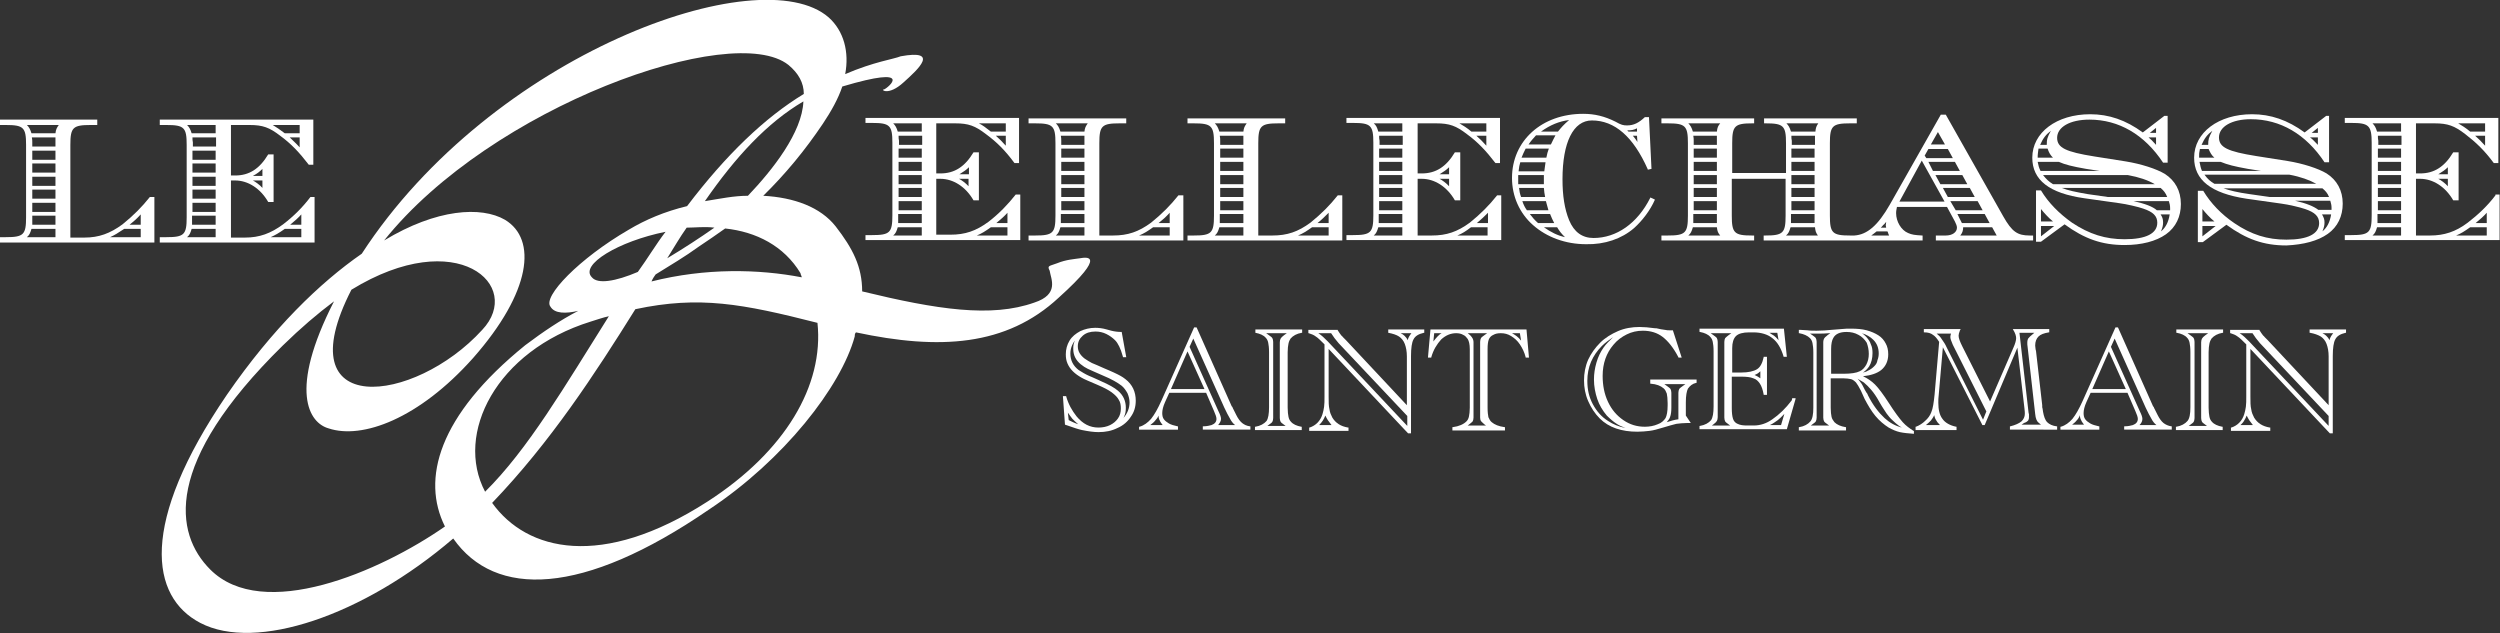 <?xml version="1.0" encoding="utf-8"?>
<!-- Generator: Adobe Illustrator 19.2.1, SVG Export Plug-In . SVG Version: 6.00 Build 0)  -->
<svg version="1.1" id="Layer_1" xmlns="http://www.w3.org/2000/svg" xmlns:xlink="http://www.w3.org/1999/xlink" x="0px" y="0px"
	 viewBox="0 0 604 153" style="enable-background:new 0 0 604 153;" xml:space="preserve">
<rect x="0" y="0" width="604" height="153" fill="#333333" stroke="none"/>
<style type="text/css">
	.st0{fill:#FFFFFF;}
</style>
<g>
	<path class="st0" d="M271.9,91.6c-0.4-0.3-0.8-0.6-1.2-0.8c-0.4-0.2-0.9-0.5-1.6-0.8c-0.6-0.3-1.4-0.6-2.3-1c-1.3-0.6-2.3-1-3-1.3
		c-0.6-0.3-1.2-0.7-1.8-1.1c-1-0.8-1.6-1.7-1.6-2.9c0-1.1,0.4-1.9,1.2-2.6c0.8-0.7,1.8-1,3.1-1c0.9,0,1.8,0.2,2.6,0.6
		c0.8,0.4,1.5,0.9,2.1,1.5c0.4,0.4,0.7,0.9,1,1.5c0.3,0.6,0.6,1.4,0.9,2.5l0,0.1h0.8l-1.1-6.1H271c-0.9,0-1.7-0.1-2.5-0.3l-1.1-0.3
		c-1-0.3-2-0.4-2.8-0.4c-1.3,0-2.5,0.3-3.6,0.8c-1.1,0.6-2,1.3-2.6,2.3c-0.6,1-0.9,2.1-0.9,3.3c0,0.8,0.1,1.5,0.4,2.2
		c0.3,0.7,0.7,1.3,1.3,1.9c0.6,0.6,1.3,1.1,2.2,1.6c0.5,0.3,1.7,0.8,3.8,1.7c1.4,0.6,2.6,1.2,3.4,1.8c0.8,0.6,1.4,1.2,1.7,1.8
		c0.4,0.6,0.5,1.3,0.5,2.1c0,0.9-0.2,1.7-0.7,2.4c-0.5,0.7-1.1,1.2-1.9,1.6s-1.8,0.6-2.8,0.6c-2.1,0-3.8-0.9-5.3-2.7
		c-1.1-1.4-2-3-2.5-4.8l0-0.1h-0.8l0.5,6.9l0.6,0.2c1.4,0.5,2.6,0.9,3.5,1.1c1.5,0.3,2.8,0.5,4,0.5c1.7,0,3.2-0.3,4.6-1
		c1.4-0.6,2.5-1.6,3.2-2.7c0.8-1.1,1.2-2.4,1.2-3.9C274.4,94.7,273.6,92.9,271.9,91.6z M259.8,82.1c-0.2,0.3-0.3,0.7-0.4,1
		c-0.1,0.4-0.1,0.8-0.1,1.2c0,1.5,0.6,2.7,1.8,3.7c0.6,0.5,1.1,0.8,1.7,1.1c0.6,0.3,1.8,0.8,3.6,1.6c2.2,0.9,3.7,1.8,4.6,2.5
		c0.6,0.5,1,1.1,1.4,1.8c0.3,0.7,0.5,1.5,0.5,2.2c0,1.4-0.5,2.7-1.5,3.8c0.1-0.1,0.1-0.2,0.2-0.4c0.3-0.6,0.4-1.3,0.4-2.1
		c0-1.6-0.6-3-1.9-4.1c-0.8-0.7-2.2-1.5-4.3-2.4l-0.2-0.1c-1.6-0.7-2.4-1.1-2.5-1.1c-0.9-0.4-1.7-0.9-2.5-1.4c-1.3-1-2-2.3-2-4
		c0-1.4,0.6-2.7,1.6-3.7C259.9,81.8,259.8,82,259.8,82.1z M260.5,102.5c-0.9-0.3-1.7-0.7-2.3-1l-0.2-1.8c0.4,0.6,0.8,1.1,1.1,1.5
		C259.5,101.6,259.9,102,260.5,102.5z"/>
	<path class="st0" d="M300.1,102.2c-0.5-0.4-1-1.1-1.4-1.9l-0.8-1.6l-0.1-0.2c0-0.1,0-0.1-0.1-0.2c0-0.1,0-0.1-0.1-0.1l-8.5-19.1
		h-0.6l-7.9,17.7c-0.9,2-1.7,3.4-2.5,4.4c-0.8,0.9-1.7,1.6-2.8,1.9l-0.1,0v0.7h9.4v-0.8l-0.1,0c-0.9-0.2-1.6-0.4-2.1-0.7
		c-0.5-0.3-0.9-0.6-1.2-1c-0.3-0.4-0.4-0.9-0.4-1.5c0-0.7,0.2-1.6,0.7-2.7l1-2.2h8.9l1.9,4.4c0.4,0.9,0.6,1.5,0.6,1.9
		c0,0.7-0.4,1.2-1.2,1.5c-0.4,0.1-1.1,0.3-2,0.3l-0.1,0v0.8h11.5v-0.8l-0.1,0C301.2,102.9,300.6,102.6,300.1,102.2z M291,94h-8.1
		l4-9.1L291,94z M295,101.2c0-0.4-0.2-1-0.6-1.8l-7-15.6l0.9-2l7.5,16.7c0.5,1.1,1,2,1.4,2.7c0.3,0.6,0.7,1.1,1.2,1.5h-4.1
		C294.7,102.2,295,101.7,295,101.2z M277.9,102.7c0.5-0.4,0.9-0.7,1.2-1.1c0.3-0.3,0.6-0.7,0.8-1.2c0,0.4,0.1,0.9,0.3,1.2
		c0.1,0.3,0.4,0.7,0.7,1.1H277.9z"/>
	<path class="st0" d="M303.2,80.4l0.1,0c1.1,0.2,2,0.6,2.5,1.2c0.3,0.3,0.5,0.7,0.6,1.2c0.1,0.5,0.2,1.2,0.2,2.3v13.3
		c0,1.6-0.2,2.7-0.6,3.3c-0.6,0.7-1.5,1.2-2.7,1.4l-0.1,0v0.8h11.3v-0.8l-0.1,0c-1.1-0.2-2-0.6-2.5-1.2c-0.3-0.3-0.5-0.7-0.6-1.2
		c-0.1-0.5-0.2-1.2-0.2-2.2V85.1c0-0.9,0.1-1.6,0.2-2.1c0.1-0.5,0.3-0.9,0.5-1.2c0.6-0.7,1.5-1.2,2.7-1.4l0.1,0v-0.8h-11.3V80.4z
		 M309.4,81.8c-0.1,0.2-0.2,0.5-0.2,0.9c0,0.2,0,0.3,0,0.4c0,0.1,0,0.1,0,0.2v17.1c0,0.1,0,0.1,0,0.2c0,0.1,0,0.2,0,0.4
		c0,0.4,0.1,0.7,0.2,0.9c0.1,0.2,0.4,0.4,0.8,0.7l0.4,0.3h-4.4l0.4-0.3c0.4-0.3,0.7-0.5,0.8-0.7c0.1-0.2,0.2-0.5,0.2-0.9
		c0-0.2,0-0.4,0-0.6V83.2c0-0.2,0-0.4,0-0.6c0-0.4-0.1-0.7-0.2-0.9c-0.1-0.2-0.4-0.4-0.8-0.7l-0.7-0.5h5l-0.7,0.5
		C309.8,81.3,309.5,81.6,309.4,81.8z"/>
	<path class="st0" d="M335.3,80.4l0.1,0c1.1,0.2,2,0.5,2.6,0.9c0.6,0.4,1.1,1,1.4,1.8c0.3,0.8,0.5,1.8,0.5,3v11.8l-14.7-15.7
		l-0.3-0.3c-0.1-0.1-0.2-0.2-0.4-0.4c-0.2-0.2-0.3-0.4-0.4-0.4c-0.3-0.4-0.6-0.8-0.9-1.3l0-0.1h-7.1v0.8l0.1,0
		c0.6,0.2,1.2,0.4,1.7,0.8c0.5,0.3,1.1,0.9,2.1,1.9v12.6c0,1,0,1.8-0.1,2.5c-0.1,0.6-0.2,1.2-0.4,1.8c-0.5,1.6-1.6,2.7-3.1,3.2
		l-0.1,0v0.8h9.5v-0.8l-0.1,0c-1.8-0.3-3-1.1-3.8-2.4c-0.3-0.6-0.6-1.2-0.7-2c-0.2-0.8-0.2-1.8-0.2-3.1l0-11.5l19.2,20.4l0,0h0.7V86
		c0-1.9,0.2-3.3,0.6-4c0.4-0.8,1.2-1.3,2.5-1.6l0.1,0v-0.8h-8.7V80.4z M318.7,102.7c0.4-0.4,0.7-0.8,0.9-1.1
		c0.2-0.3,0.4-0.7,0.6-1.2c0.2,0.4,0.4,0.8,0.6,1.1c0.2,0.3,0.5,0.7,0.9,1.2H318.7z M321.6,80.5c0.5,0.8,1.1,1.6,1.8,2.4l16.6,17.6
		v2.4l-19.2-20.4c-0.8-0.8-1.5-1.5-2.3-2H321.6z M341,80.5c-0.2,0.3-0.4,0.5-0.5,0.7c-0.1,0.2-0.3,0.5-0.4,1
		c-0.2-0.5-0.5-0.8-0.8-1.1c-0.2-0.2-0.5-0.4-0.9-0.6H341z"/>
	<path class="st0" d="M345.6,79.6l-0.6,6.7l0,0.1h0.8l0-0.1c0.5-1.8,1.4-3.2,2.4-4.3c1.1-1,2.3-1.5,3.6-1.5c0.6,0,1.2,0.1,1.7,0.4
		c0.5,0.2,0.8,0.6,1.1,1c0.3,0.5,0.5,1.3,0.5,2.5v14.1c0,0.9-0.1,1.6-0.2,2.1c-0.1,0.5-0.3,0.9-0.6,1.2c-0.7,0.7-1.8,1.2-3.3,1.4
		l-0.1,0v0.8h12.7v-0.8l-0.1,0c-1.4-0.2-2.4-0.6-3.1-1.2c-0.4-0.3-0.6-0.8-0.8-1.2c-0.1-0.5-0.2-1.2-0.2-2.3V84.3
		c0-1,0.1-1.8,0.3-2.3c0.2-0.5,0.6-0.9,1.1-1.1c0.5-0.3,1.1-0.4,1.8-0.4c0.9,0,1.7,0.2,2.5,0.7c0.8,0.5,1.5,1.1,2.1,2
		c0.6,0.9,1.1,1.9,1.4,3.1l0,0.1h0.8l-0.6-6.8H345.6z M367.5,82.3c-0.4-0.5-0.7-0.8-1.1-1.1c-0.3-0.2-0.7-0.5-1.1-0.7h1.9
		L367.5,82.3z M357.8,81.7c-0.1,0.2-0.2,0.5-0.2,0.9v0.6c0,0.1,0,0.1,0,0.2c0,0,0,0.1,0,0.1V100c0,0,0,0.1,0,0.1c0,0,0,0.1,0,0.2
		v0.6c0,0.4,0.1,0.7,0.2,0.8c0.1,0.2,0.4,0.4,0.8,0.8l0.4,0.3h-4.4l0.4-0.3c0.4-0.3,0.7-0.6,0.8-0.7c0.1-0.2,0.2-0.5,0.2-0.9l0-0.6
		c0-0.1,0-0.2,0-0.3V83.5c0-0.1,0-0.2,0-0.3v-0.6c0-0.3-0.1-0.6-0.2-0.8c-0.1-0.2-0.3-0.5-0.6-0.8l-0.6-0.5h4.7l-0.7,0.5
		C358.2,81.3,357.9,81.5,357.8,81.7z M348.3,80.5c-0.4,0.2-0.7,0.5-1,0.8c-0.3,0.3-0.6,0.7-1,1.2l0.2-2H348.3z"/>
	<path class="st0" d="M398.7,92.7l0.1,0c1.4,0.1,2.4,0.5,3.1,1.1c0.4,0.3,0.6,0.8,0.8,1.3c0.1,0.5,0.2,1.3,0.2,2.3V98
		c0,1.4-0.2,2.4-0.5,3c-0.4,0.6-1,1.2-1.9,1.5c-0.9,0.4-2,0.6-3.1,0.6c-1.9,0-3.6-0.5-5.2-1.6c-1.6-1.1-2.8-2.5-3.7-4.4
		c-0.9-1.9-1.3-4-1.3-6.3c0-3,0.9-5.5,2.6-7.5c0.9-1.1,2-1.9,3.2-2.5c1.2-0.6,2.5-0.9,3.9-0.9c1.9,0,3.5,0.5,4.8,1.5
		c1.3,1,2.6,2.6,3.8,4.9l0,0.1h0.8l-2.1-6.5l0-0.1l-0.1,0c0,0-0.1,0-0.2,0c-0.2,0-0.3,0-0.4,0c-0.1,0-0.2,0-0.2,0
		c-0.3,0-0.6,0-1-0.1c-0.8-0.1-1.3-0.2-1.7-0.3c-0.3-0.1-0.5-0.1-0.8-0.1c-1.4-0.2-2.7-0.3-3.7-0.3c-1.8,0-3.6,0.3-5.2,1
		c-1.6,0.7-3.1,1.6-4.3,2.8c-1.2,1.2-2.2,2.6-2.9,4.1c-0.7,1.6-1,3.3-1,5c0,1.7,0.3,3.4,1,5c0.7,1.6,1.6,3,2.8,4.2
		c2.2,2.2,5.3,3.2,9.1,3.2c1,0,2-0.1,2.9-0.2c0.9-0.1,2-0.4,3.3-0.8c1.3-0.4,2.4-0.7,3.2-0.9c0.8-0.1,1.7-0.2,2.6-0.2
		c0.2,0,0.4,0,0.6,0l0.3,0l-1.2-1.8v-3.2c0-1.6,0.2-2.7,0.5-3.3c0.5-0.7,1.1-1.2,2-1.4l0.1,0v-0.8h-11.2V92.7z M403.8,98.5v-3
		c0-0.1,0-0.2,0-0.3c0-0.1,0-0.2,0-0.3c0-0.4-0.1-0.7-0.2-0.9c-0.1-0.2-0.4-0.4-0.8-0.7l-0.7-0.5h5.1l-0.7,0.5
		c-0.4,0.3-0.7,0.5-0.8,0.7c-0.1,0.2-0.2,0.5-0.2,0.9c0,0.2,0,0.4,0,0.6v5.8c-0.9,0.1-1.9,0.4-2.8,0.7c0.4-0.5,0.7-0.9,0.8-1.3
		C403.7,100.2,403.8,99.4,403.8,98.5z M387.4,84c-0.7,1-1.3,2.2-1.7,3.6c-0.4,1.4-0.6,2.7-0.6,4.1c0,1.6,0.3,3.2,0.8,4.7
		c0.5,1.5,1.3,2.8,2.3,4c0.8,0.8,1.6,1.5,2.4,2c0.6,0.4,1.3,0.7,2.1,1c-1.6-0.3-3-0.9-4.2-1.7c-1.6-1-2.8-2.4-3.7-4.1
		c-0.9-1.7-1.3-3.5-1.3-5.6c0-1.6,0.3-3.2,0.9-4.6c0.6-1.4,1.5-2.7,2.6-3.8c0.8-0.8,1.8-1.5,2.8-2.2C388.9,82.3,388,83.1,387.4,84z"
		/>
	<path class="st0" d="M432.9,96.7c-1.5,2-3.1,3.5-4.7,4.6c-1.4,1-2.9,1.5-4.5,1.5h-1.6c-1,0-1.7-0.1-2.3-0.4
		c-0.5-0.2-0.9-0.6-1.1-1.2c-0.2-0.6-0.3-1.5-0.3-2.6V91h2.3c1.2,0,2.2,0.1,2.9,0.4c0.7,0.2,1.2,0.7,1.6,1.3
		c0.4,0.6,0.7,1.5,0.9,2.6l0,0.1h0.8v-9.2h-0.8l0,0.1c-0.3,1.4-0.8,2.4-1.6,2.9c-0.8,0.5-2.1,0.8-3.8,0.8h-2.2v-5.9
		c0-1.3,0.3-2.3,0.9-2.9c0.6-0.6,1.7-0.9,3.2-0.9h1c1.9,0,3.5,0.5,4.6,1.4c1.2,0.9,2.1,2.4,2.7,4.4l0,0.1h0.8l-0.7-6.7l0-0.1h-20.4
		v0.8l0.1,0c1.1,0.2,2,0.6,2.5,1.2c0.3,0.3,0.5,0.7,0.6,1.2c0.1,0.5,0.2,1.2,0.2,2.3v13.3c0,1.6-0.2,2.7-0.6,3.3
		c-0.6,0.7-1.5,1.2-2.7,1.4l-0.1,0v0.8h21.1l2.1-7.3l0-0.2H433L432.9,96.7z M429.7,82.2c-0.4-0.5-0.7-0.8-1.1-1.1
		c-0.3-0.2-0.7-0.4-1.1-0.7h1.9L429.7,82.2z M414.8,101.7c0.1-0.2,0.2-0.5,0.2-0.9c0-0.2,0-0.4,0-0.6V83.2c0-0.2,0-0.4,0-0.6
		c0-0.4-0.1-0.7-0.2-0.9c-0.1-0.2-0.4-0.4-0.8-0.7l-0.7-0.5h5l-0.7,0.5c-0.4,0.3-0.6,0.5-0.8,0.7c-0.1,0.2-0.2,0.5-0.2,0.9
		c0,0.2,0,0.3,0,0.4c0,0.1,0,0.1,0,0.2v17.1c0,0.1,0,0.1,0,0.2c0,0.1,0,0.2,0,0.4c0,0.4,0.1,0.7,0.2,0.9c0.1,0.2,0.4,0.4,0.8,0.7
		l0.4,0.3h-4.4l0.4-0.3C414.4,102.2,414.7,101.9,414.8,101.7z M427.6,102.7c0.4-0.2,0.8-0.4,1.2-0.7c0.5-0.3,1-0.7,1.4-1.1
		c0.3-0.3,0.6-0.6,0.9-0.9l-0.8,2.7H427.6z M423.9,90.6c0.4-0.2,0.7-0.3,0.8-0.4s0.3-0.2,0.6-0.5v1.7
		C424.9,91.1,424.4,90.8,423.9,90.6z"/>
	<path class="st0" d="M459.7,102c-0.8-0.9-2-2.5-3.4-4.7c-1.3-2-2.4-3.5-3.3-4.4c-0.8-0.8-1.8-1.5-2.9-2c1.9-0.2,3.4-0.7,4.4-1.5
		c1.1-0.9,1.7-2.2,1.7-3.8c0-1-0.2-1.9-0.6-2.6c-0.4-0.8-1-1.5-1.8-2c-0.8-0.5-1.7-0.9-2.8-1.2c-1.1-0.3-2.4-0.4-3.8-0.4
		c-0.8,0-1.5,0-2.3,0.1l-2.5,0.2c-1,0.1-2.2,0.2-3.5,0.2c-0.8,0-1.6,0-2.2-0.1l-1.6-0.1c-0.1,0-0.3,0-0.4,0l-0.1,0v0.8l0.1,0
		c1.1,0.2,2,0.6,2.6,1.2c0.3,0.3,0.5,0.7,0.6,1.2c0.1,0.5,0.2,1.2,0.2,2.3v13.3c0,1.6-0.2,2.7-0.7,3.3c-0.6,0.7-1.5,1.2-2.7,1.4
		l-0.1,0v0.8H446v-0.8l-0.1,0c-1.2-0.2-2.1-0.6-2.7-1.2c-0.3-0.4-0.6-0.8-0.7-1.3c-0.1-0.5-0.2-1.2-0.2-2.2v-7.1h3
		c0.8,0,1.4,0.1,1.9,0.2c0.4,0.1,0.8,0.4,1.2,0.8c0.3,0.4,0.7,1,1.2,2l0.9,2c0.8,1.5,1.6,2.9,2.6,4.1c1,1.2,2.1,2.1,3.2,2.8
		c0.9,0.5,1.8,0.9,2.7,1.1c0.9,0.2,2,0.3,3.3,0.4l0.1,0v-0.7l-0.1,0C461.4,103.5,460.5,102.9,459.7,102z M440.7,81.8
		c-0.1,0.2-0.2,0.5-0.2,0.8c0,0.2,0,0.3,0,0.4c0,0.1,0,0.1,0,0.2v17.1c0,0.1,0,0.1,0,0.2c0,0.1,0,0.2,0,0.4c0,0.4,0.1,0.7,0.2,0.9
		c0.1,0.2,0.4,0.4,0.8,0.7l0.4,0.3h-4.4l0.4-0.3c0.4-0.3,0.7-0.5,0.8-0.7c0.1-0.2,0.2-0.5,0.2-0.9c0-0.2,0-0.4,0-0.6V83.2
		c0-0.2,0-0.4,0-0.6c0-0.4-0.1-0.7-0.2-0.9c-0.1-0.2-0.4-0.4-0.8-0.7l-0.6-0.4c0.7,0,1.3,0,1.8,0c0.9,0,1.9,0,2.9-0.1l0.2,0
		l-0.7,0.5l-0.1,0.1C441,81.4,440.8,81.6,440.7,81.8z M452.8,88.5c-0.4,0.4-0.9,0.8-1.6,1.1c-0.3,0.2-0.7,0.3-1.1,0.4
		c0.6-0.4,1.1-0.9,1.5-1.5c0.5-0.8,0.8-1.9,0.8-3.2c0-0.8-0.1-1.5-0.4-2.1c-0.2-0.7-0.6-1.2-1.1-1.8c-0.3-0.3-0.7-0.7-1.1-0.9
		c1.1,0.3,2.1,0.9,2.8,1.6c0.9,0.9,1.3,2,1.3,3.3c0,0.6-0.1,1.1-0.3,1.6C453.5,87.7,453.2,88.1,452.8,88.5z M451.5,85.5
		c0,1-0.2,1.8-0.6,2.6c-0.4,0.7-0.9,1.3-1.6,1.6c-0.8,0.4-2.1,0.6-3.9,0.6h-3v-6c0-1.2,0.2-2.1,0.5-2.6c0.5-1,1.6-1.5,3.2-1.5
		c1.1,0,2,0.2,2.9,0.7c0.8,0.4,1.5,1.1,2,1.9C451.3,83.6,451.5,84.5,451.5,85.5z M450.3,92.4c0.6,0.5,1.2,1.1,1.8,1.8
		c0.6,0.7,1.3,1.7,2,3c0.8,1.4,1.4,2.2,1.7,2.7c0.4,0.5,0.8,1.1,1.5,1.7c0.5,0.5,1,0.9,1.4,1.2c0.2,0.2,0.5,0.3,0.8,0.5
		c-1.6-0.4-3-1.2-4.2-2.3c-1.4-1.3-2.8-3.1-4-5.5c-0.1-0.3-0.2-0.5-0.4-0.7l-0.4-0.7c-0.4-0.8-0.7-1.4-0.9-1.6
		c-0.2-0.3-0.5-0.7-0.8-1C449.3,91.8,449.8,92.1,450.3,92.4z"/>
	<path class="st0" d="M494.6,102c-0.5-0.5-0.8-1.4-1-2.5l-0.1-0.7c0-0.2-0.1-0.3-0.1-0.4l0-0.2c0-0.1,0-0.2,0-0.3l-1.5-13.1
		l-0.1-0.4c0-0.3-0.1-0.6-0.1-0.9c0-1,0.3-1.7,0.8-2.2c0.5-0.5,1.3-0.8,2.5-1l0.1,0v-0.8h-8.8l0.1,0.2c0.5,0.8,0.7,1.5,0.7,2
		c0,0.5-0.2,1.3-0.7,2.4l-5.6,12.9l-6.7-13.3c-0.6-1.2-0.9-2-0.9-2.6c0-0.3,0.1-0.7,0.3-1.2c0,0,0-0.1,0.1-0.2l0.1-0.2h-8.9v0.8
		l0.1,0c0.9,0,1.6,0.2,2.1,0.6c0.5,0.3,1,0.9,1.5,1.7l-1.1,12.7c-0.2,1.9-0.4,3.4-0.8,4.3c-0.3,0.8-0.8,1.5-1.5,2.1
		c-0.6,0.6-1.4,1.1-2.2,1.4l-0.1,0v0.8h9.9v-0.8l-0.1,0c-1.5-0.3-2.7-1-3.3-1.9c-0.7-0.9-1-2.2-1-3.9c0-0.6,0-1.2,0.1-1.9l1-11.5
		l9.5,18.7l0,0.1h0.6l7.9-18.7l1.7,14.6c0.1,0.7,0.1,1.2,0.1,1.4c0,0.7-0.3,1.3-0.8,1.8c-0.6,0.5-1.5,0.9-2.7,1.2l-0.1,0v0.8H497
		v-0.8l-0.1,0C495.9,102.9,495.1,102.5,494.6,102z M490,101.6c0.1-0.2,0.2-0.4,0.2-0.8c0-0.1,0-0.4,0-0.7l-0.1-0.4l-2.2-19.3h3.6
		l-0.7,0.6c-0.4,0.3-0.6,0.6-0.8,0.8c-0.1,0.2-0.2,0.5-0.2,0.8c0,0.1,0,0.3,0,0.6l1.9,16.8c0.1,1.1,0.4,1.8,0.8,2.1l0.6,0.5h-4.7
		l0.6-0.4C489.6,102,489.8,101.8,490,101.6z M471.4,80.5c-0.1,0.3-0.2,0.6-0.2,0.9c0,0.4,0.2,1,0.6,1.9l8.1,16.1l-0.8,2l-8.8-17.5
		c-0.3-0.7-0.7-1.3-1.2-2c-0.3-0.5-0.7-0.9-1.2-1.3H471.4z M465.3,102.7c0.5-0.4,0.9-0.8,1.2-1.1c0.3-0.4,0.6-0.8,0.8-1.3
		c0.1,0.4,0.2,0.8,0.4,1.1c0.2,0.4,0.5,0.8,1,1.3H465.3z"/>
	<path class="st0" d="M522.7,102.2c-0.5-0.4-1-1.1-1.4-1.9l-0.8-1.6c0,0,0-0.1-0.1-0.1l0-0.1c0-0.1,0-0.1-0.1-0.2c0,0,0-0.1-0.1-0.1
		l-8.5-19.1h-0.6l-7.9,17.7c-0.9,2-1.7,3.4-2.5,4.4c-0.8,0.9-1.7,1.6-2.8,1.9l-0.1,0v0.7h9.4v-0.8l-0.1,0c-0.9-0.2-1.6-0.4-2.1-0.7
		c-0.5-0.3-0.9-0.6-1.2-1c-0.3-0.4-0.4-0.9-0.4-1.5c0-0.7,0.2-1.6,0.7-2.7l1-2.2h8.9l1.9,4.4c0.4,0.9,0.6,1.5,0.6,1.9
		c0,0.7-0.4,1.2-1.2,1.5c-0.4,0.1-1.1,0.3-2,0.3l-0.1,0v0.8h11.5v-0.8l-0.1,0C523.9,102.9,523.2,102.6,522.7,102.2z M513.6,94h-8.1
		l4-9.1L513.6,94z M517.6,101.2c0-0.4-0.2-1-0.6-1.8l-7-15.6l0.9-2l7.5,16.7c0.5,1.1,1,2,1.4,2.7c0.3,0.6,0.7,1.1,1.2,1.5h-4.1
		C517.4,102.2,517.6,101.7,517.6,101.2z M500.5,102.7c0.5-0.4,0.9-0.7,1.2-1.1c0.3-0.3,0.6-0.7,0.8-1.3c0,0.4,0.1,0.9,0.3,1.2
		c0.1,0.3,0.4,0.7,0.7,1.1H500.5z"/>
	<path class="st0" d="M525.8,80.4l0.1,0c1.1,0.2,2,0.6,2.5,1.2c0.3,0.3,0.5,0.7,0.6,1.2c0.1,0.5,0.2,1.2,0.2,2.3v13.3
		c0,1.6-0.2,2.7-0.7,3.3c-0.6,0.7-1.5,1.2-2.7,1.4l-0.1,0v0.8h11.3v-0.8l-0.1,0c-1.1-0.2-2-0.6-2.5-1.2c-0.3-0.3-0.5-0.7-0.6-1.2
		c-0.1-0.5-0.2-1.3-0.2-2.2V85.1c0-0.9,0.1-1.6,0.2-2.1c0.1-0.5,0.3-0.9,0.5-1.2c0.6-0.7,1.5-1.2,2.7-1.4l0.1,0v-0.8h-11.3V80.4z
		 M532,81.8c-0.1,0.2-0.2,0.5-0.2,0.9c0,0.2,0,0.3,0,0.4c0,0.1,0,0.1,0,0.2v17.1c0,0.1,0,0.1,0,0.2c0,0.1,0,0.2,0,0.4
		c0,0.4,0.1,0.7,0.2,0.9c0.1,0.2,0.4,0.4,0.8,0.7l0.4,0.3h-4.4l0.4-0.3c0.4-0.3,0.7-0.5,0.8-0.7c0.1-0.2,0.2-0.5,0.2-0.9
		c0-0.2,0-0.4,0-0.6V83.2c0-0.2,0-0.4,0-0.6c0-0.4-0.1-0.7-0.2-0.9c-0.1-0.2-0.4-0.4-0.8-0.7l-0.7-0.5h5l-0.7,0.5
		C532.4,81.3,532.1,81.6,532,81.8z"/>
	<path class="st0" d="M558,80.4l0.1,0c1.1,0.2,1.9,0.5,2.6,0.9c0.6,0.4,1.1,1,1.4,1.8c0.3,0.8,0.5,1.8,0.5,3v11.8l-14.7-15.7
		l-0.3-0.3c-0.1-0.1-0.2-0.2-0.4-0.4c-0.2-0.2-0.3-0.4-0.4-0.4c-0.3-0.4-0.6-0.8-0.9-1.3l0-0.1h-7.1v0.8l0.1,0
		c0.6,0.2,1.2,0.4,1.7,0.8c0.5,0.3,1.2,1,2.1,1.9v12.6c0,1,0,1.8-0.1,2.5c-0.1,0.6-0.2,1.2-0.4,1.8c-0.5,1.6-1.6,2.7-3.1,3.2l-0.1,0
		v0.8h9.5v-0.8l-0.1,0c-1.8-0.3-3-1.1-3.8-2.4c-0.3-0.6-0.6-1.2-0.7-2c-0.2-0.8-0.2-1.8-0.2-3.1l0-11.5l19.2,20.4l0,0h0.7V86
		c0-1.9,0.2-3.3,0.6-4c0.4-0.8,1.2-1.3,2.5-1.6l0.1,0v-0.8H558V80.4z M541.3,102.7c0.4-0.4,0.7-0.7,0.9-1.1c0.2-0.3,0.4-0.7,0.6-1.2
		c0.2,0.4,0.4,0.8,0.6,1.1c0.2,0.3,0.5,0.7,0.9,1.2H541.3z M544.2,80.5c0.5,0.8,1.1,1.6,1.8,2.4l16.6,17.6v2.4l-19.2-20.4
		c-0.8-0.8-1.5-1.5-2.3-2H544.2z M563.7,80.5c-0.2,0.3-0.4,0.5-0.5,0.7c-0.1,0.2-0.3,0.5-0.4,1c-0.2-0.5-0.5-0.8-0.8-1.1
		c-0.2-0.2-0.5-0.4-0.9-0.6H563.7z"/>
	<path class="st0" d="M230.8,29.8c3.2,0,4.8,0.6,7.4,2.6c2.6,1.9,4.7,4,6.9,7l0,0h1.1V28.5h-37.1v1.2h1.6c4.3,0,4.9,0.6,4.9,4.8
		v17.5c0,4.2-0.6,4.8-4.9,4.8h-1.6v1.2h37.4v-11h-1.1l0,0c-1.9,2.4-4,4.6-6.6,6.6c-3,2.2-5.6,3.1-9.2,3.1h-3.4V43.2h1
		c3.1,0,6.1,1.9,8,5.2l0,0h1.3V36.8h-1.3l0,0c-2.1,3.5-4.6,5.1-8,5.1h-1V29.8H230.8z M240.7,53.9c1.2-1,1.9-1.6,2.7-2.5v2.5H240.7z
		 M236,56.9c1.2-0.5,2-1,3.4-2h4v2H236z M243,32.8v2.4c-0.9-1-1.5-1.6-2.4-2.4H243z M243,29.8v2h-3.6c-1.3-1-1.9-1.5-2.9-2H243z
		 M222.7,29.8v2h-5.8c-0.3-1-0.6-1.5-1.1-2H222.7z M222.7,54.9v2h-6.9c0.6-0.5,0.8-1,1.1-2H222.7z M217.1,32.8h5.7v2.2h-5.6v-1
		C217.1,33.6,217.1,33.3,217.1,32.8z M222.7,35.9v2.2h-5.6v-2.2H222.7z M222.7,39.1v2.2h-5.6v-2.2H222.7z M222.7,42.3v2.2h-5.6v-2.2
		H222.7z M222.7,45.4v2.2h-5.6v-2.2H222.7z M222.7,48.6v2.2h-5.6v-2.2H222.7z M222.7,51.7v2.2h-5.7c0-0.5,0-0.7,0-1.2v-1H222.7z
		 M231.8,42.1c1.1-0.7,1.6-1,2.3-1.7v1.7H231.8z M231.7,43.2h2.3v1.8C233.4,44.3,232.3,43.5,231.7,43.2z"/>
	<path class="st0" d="M285.9,47.2h-1.2l0,0c-1.9,2.4-4,4.5-6.6,6.6c-3,2.2-5.6,3.1-9.2,3.1h-3.3V34.6c0-4.2,0.6-4.8,4.9-4.8h1.6
		v-1.2h-23.6v1.2h1.6c4.3,0,4.9,0.6,4.9,4.8v17.5c0,4.2-0.6,4.8-4.9,4.8h-1.6v1.2h37.4V47.2z M256.3,32.8h5.7v2.2h-5.6v-1
		C256.4,33.6,256.4,33.3,256.3,32.8z M262,35.9v2.2h-5.6v-2.2H262z M262,39.1v2.2h-5.6v-2.2H262z M262,42.3v2.2h-5.6v-2.2H262z
		 M262,45.4v2.2h-5.6v-2.2H262z M262,48.6v2.2h-5.6v-2.2H262z M262,51.7v2.2h-5.7c0-0.5,0-0.7,0-1.2v-1H262z M262,54.9v2h-6.9
		c0.6-0.5,0.8-1,1.1-2H262z M256.2,31.8c-0.3-1-0.6-1.5-1.1-2h7.7c-0.5,0.7-0.7,1.1-0.8,2H256.2z M279.9,53.9c1-0.8,1.7-1.4,2.7-2.5
		v2.5H279.9z M275.2,56.9c1.2-0.5,2-1,3.4-2h4v2H275.2z"/>
	<path class="st0" d="M324.4,47.2h-1.2l0,0c-1.9,2.4-4,4.5-6.6,6.6c-3,2.2-5.6,3.1-9.2,3.1H304V34.6c0-4.2,0.6-4.8,4.9-4.8h1.6v-1.2
		h-23.6v1.2h1.5c4.3,0,4.9,0.6,4.9,4.8v17.5c0,4.2-0.6,4.8-4.9,4.8h-1.5v1.2h37.4V47.2z M294.7,32.8h5.7v2.2h-5.6v-1
		C294.8,33.6,294.8,33.3,294.7,32.8z M300.4,35.9v2.2h-5.6v-2.2H300.4z M300.4,39.1v2.2h-5.6v-2.2H300.4z M300.4,42.3v2.2h-5.6v-2.2
		H300.4z M300.4,45.4v2.2h-5.6v-2.2H300.4z M300.4,48.6v2.2h-5.6v-2.2H300.4z M300.4,51.7v2.2h-5.7c0-0.5,0-0.7,0-1.2v-1H300.4z
		 M300.4,54.9v2h-6.9c0.6-0.5,0.8-1,1.1-2H300.4z M294.6,31.8c-0.3-1-0.6-1.5-1.1-2h7.7c-0.5,0.7-0.7,1.1-0.8,2H294.6z M318.3,53.9
		c1-0.8,1.7-1.5,2.7-2.5v2.5H318.3z M313.6,56.9c1.2-0.5,2-1,3.4-2h4v2H313.6z"/>
	<path class="st0" d="M362.8,47.2h-1.1l0,0c-1.9,2.4-4.1,4.6-6.6,6.6c-3,2.2-5.6,3.1-9.2,3.1h-3.4V43.2h1c3.1,0,6.1,1.9,8,5.2l0,0
		h1.3V36.8h-1.3l0,0c-2.1,3.5-4.6,5.1-8,5.1h-1V29.8h4.5c3.2,0,4.8,0.6,7.4,2.6c2.6,1.9,4.6,4,6.9,7l0,0h1.1V28.5h-37.1v1.2h1.6
		c4.3,0,4.9,0.6,4.9,4.8v17.5c0,4.2-0.6,4.8-4.9,4.8h-1.6v1.2h37.4V47.2z M359.1,32.8v2.4c-0.9-1-1.5-1.6-2.4-2.4H359.1z
		 M359.1,29.8v2h-3.6c-1.2-1-1.9-1.4-2.9-2H359.1z M338.8,29.8v2H333c-0.3-1-0.5-1.5-1.1-2H338.8z M338.8,54.9v2h-6.9
		c0.6-0.5,0.8-1,1.1-2H338.8z M333.2,32.8h5.7v2.2h-5.6v-1C333.2,33.6,333.2,33.3,333.2,32.8z M338.8,35.9v2.2h-5.6v-2.2H338.8z
		 M338.8,39.1v2.2h-5.6v-2.2H338.8z M338.8,42.3v2.2h-5.6v-2.2H338.8z M338.8,45.4v2.2h-5.6v-2.2H338.8z M338.8,48.6v2.2h-5.6v-2.2
		H338.8z M338.8,51.7v2.2h-5.7c0-0.5,0-0.7,0-1.2v-1H338.8z M356.8,53.9c1.2-1,1.8-1.6,2.7-2.5v2.5H356.8z M352.1,56.9
		c1.2-0.5,2-1,3.3-2h4v2H352.1z M347.8,42.1c1.1-0.7,1.6-1,2.3-1.7v1.7H347.8z M347.8,43.2h2.3v1.8
		C349.5,44.3,348.4,43.5,347.8,43.2z"/>
	<path class="st0" d="M394.8,55.1c2-1.8,3.9-4.3,5-6.8l0-0.1l-1.1-0.5l0,0.1c-3.1,6.2-8.2,9.7-13.7,9.7c-2.7,0-4.7-1.4-5.9-4.3
		c-1.1-2.7-1.6-5.9-1.6-9.9c0-8.9,2.6-14.2,7.1-14.2c5.5,0,10,3.9,13.5,11.8l0,0.1l0.9-0.2l-0.6-12.4l0-0.1h-1l0,0
		c-1.5,1.4-2.7,2-4.3,2c-0.9,0-1.4-0.1-2.8-0.9c-2.6-1.3-5-1.9-7.8-1.9c-10,0-17.2,6.5-17.2,15.5c0,4.4,1.8,8.5,5.1,11.4
		c3.3,2.9,7.8,4.6,12.8,4.6C387.7,59.1,391.8,57.7,394.8,55.1z M373,42.3c0,0.7,0,0.9,0,1.4v0.8h-6.2c0-0.5,0-0.8,0-1.2
		c0-0.2,0-0.5,0-1H373z M378.1,57.3c-1.8-0.4-3.4-1.2-5.1-2.4h3.2C376.8,55.9,377.2,56.4,378.1,57.3z M376.4,31.8h-4.1
		c2.2-1.6,4.4-2.5,6.8-2.8C377.8,30.1,377.2,30.8,376.4,31.8z M374.5,51.7c0.3,0.8,0.6,1.4,1,2.2h-3.9c-0.8-0.7-1.4-1.4-2-2.2H374.5
		z M369.3,34.9c0.6-0.9,1.1-1.4,1.8-2.2h4.7c-0.4,0.7-0.6,1.2-1.1,2.2H369.3z M367.6,38.1c0.3-0.8,0.6-1.4,1-2.2h5.6
		c-0.3,0.8-0.4,1.2-0.6,2.2H367.6z M366.9,41.3c0.1-1,0.2-1.4,0.4-2.1l0,0h6.1c-0.1,0.9-0.2,1.3-0.3,2.2H366.9z M373,45.4
		c0.1,0.9,0.1,1.3,0.3,2.2h-5.8c-0.3-0.8-0.4-1.3-0.5-2.2H373z M373.5,48.6l0.1,0.4c0.2,0.7,0.3,1.1,0.5,1.8h-5.2
		c-0.5-0.7-0.8-1.3-1.1-2.2H373.5z M394.5,32.8h1l0.1,1.5C395.3,33.8,395,33.4,394.5,32.8z M393.1,31.5c1.1,0,1.6-0.1,2.4-0.5l0,0.8
		h-2l-0.2-0.1C393.3,31.6,393.2,31.5,393.1,31.5z"/>
	<path class="st0" d="M423.7,56.9h-0.4c-4.3,0-4.9-0.6-4.9-4.8v-8.9h13v8.9c0,4.2-0.6,4.8-4.9,4.8h-0.4v1.2h22h0.4h16v-1.2l-0.1,0
		c-1.8-0.1-2.5-0.2-3.4-0.6c-1.7-0.7-2.9-2.8-2.9-4.8c0-0.6,0.1-0.9,0.2-1.5h12.1l1.9,3.5c0.3,0.6,0.5,1.1,0.5,1.5
		c0,1.1-1.1,1.9-2.7,1.9h-2.4v1.2h23.5v-1.2h-0.8c-3,0-4.3-0.9-6.4-4.6l-13.9-24.6h-1.2l-12.3,21.7c-2.9,5.1-5.5,7.3-8.6,7.5H447
		c-4.3,0-4.9-0.6-4.9-4.8V34.6c0-4.2,0.6-4.8,4.9-4.8h1.6v-1.2h-22.4v1.2h0.4c4.3,0,4.9,0.6,4.9,4.8v7.2h-13v-7.2
		c0-4.2,0.6-4.8,4.9-4.8h0.4v-1.2h-22.4v1.2h1.5c4.3,0,4.9,0.6,4.9,4.8v17.5c0,4.2-0.6,4.8-4.9,4.8h-1.5v1.2h22.4V56.9z M438.5,54.9
		c0.1,0.9,0.2,1.3,0.7,2h-7.7c0.6-0.5,0.8-1,1.1-2H438.5z M432.7,31.8c-0.3-1-0.6-1.5-1.1-2h7.7c-0.5,0.7-0.6,1.1-0.7,2H432.7z
		 M432.8,32.8h5.7v2.2h-5.6v-1C432.8,33.6,432.8,33.3,432.8,32.8z M438.4,35.9v2.2h-5.6v-2.2H438.4z M438.4,39.1v2.2h-5.6v-2.2
		H438.4z M438.4,42.3v2.2h-5.6v-2.2H438.4z M438.4,45.4v2.2h-5.6v-2.2H438.4z M438.4,48.6v2.2h-5.6v-2.2H438.4z M438.4,51.7v2.2
		h-5.7c0-0.5,0-0.7,0-1.2v-1H438.4z M414.8,54.9c0.1,1,0.3,1.4,0.8,2h-7.7c0.6-0.5,0.8-1,1.1-2H414.8z M409,31.8
		c-0.3-1-0.6-1.5-1.1-2h7.7c-0.5,0.6-0.7,1-0.8,2H409z M409.1,32.8h5.7v2.2h-5.6v-1C409.2,33.6,409.2,33.3,409.1,32.8z M414.8,35.9
		v2.2h-5.6v-2.2H414.8z M414.8,39.1v2.2h-5.6v-2.2H414.8z M414.8,42.3v2.2h-5.6v-2.2H414.8z M414.8,45.4v2.2h-5.6v-2.2H414.8z
		 M414.8,48.6v2.2h-5.6v-2.2H414.8z M414.8,51.7v2.2h-5.7c0-0.5,0-0.7,0-1.2v-1H414.8z M455.7,55h-1.3l0.3-0.3
		c0.2-0.2,0.3-0.4,0.5-0.5c0.2-0.2,0.3-0.4,0.5-0.6c0,0.3-0.1,0.6-0.1,0.8C455.6,54.4,455.6,54.6,455.7,55z M452.1,56.9
		c0.4-0.3,0.7-0.5,1.3-1h2.6c0.1,0.2,0.2,0.4,0.2,0.5c0.1,0.2,0.1,0.3,0.2,0.5H452.1z M466.5,34.9l1.7-3l1.7,3H466.5z M473.6,56.9
		c0.5-0.6,0.7-1.2,0.7-2h7l1.1,2H473.6z M474,53.9l-1.1-2.2h6.6l1.2,2.2H474z M471.2,48.6h6.6l1.2,2.2h-6.5L471.2,48.6z M469.4,45.4
		h6.5l1.2,2.2h-6.5L469.4,45.4z M467.6,42.3h6.5l1.2,2.2h-6.5L467.6,42.3z M465.9,39.1h6.4l1.2,2.2h-6.5L465.9,39.1z M465,37.6
		l0.9-1.6h4.7l1.2,2.2h-6.4L465,37.6z M458.9,48.7l5.4-9.9l5.5,9.9H458.9z"/>
	<path class="st0" d="M503.6,47.9l8.5,1.2c1.6,0.2,4.6,0.9,5.7,1.3c2.4,0.8,3.4,1.8,3.4,3.4c0,2.6-2.7,4-7.9,4
		c-4.6,0-8.5-1.2-12.7-4c-3.1-2.2-5.7-4.8-7.5-7.8l0,0h-1.2v12.4h1.2l5.7-4.2c4.8,3.5,9,5,14.5,5c4.1,0,7.6-0.9,10-2.6
		c2.4-1.7,3.6-4.3,3.6-7.3c0-3.2-1.4-5.7-3.9-7.3c-2-1.2-5.7-2.4-9.4-3l-7.6-1.2c-6.9-1.1-9-2.1-9-4.5c0-2.6,3.1-4.4,7.8-4.4
		c7.1,0,13.3,3.6,17.8,10.4l0,0h1.1V28h-0.8l-5.2,4c-4.1-3-8.2-4.4-12.7-4.4c-8.1,0-14,4.4-14,10.5C491,43.5,495.1,46.7,503.6,47.9z
		 M522.6,53.7c0-0.8-0.2-1.3-0.6-1.9h2.2c-0.3,1.9-1,3.2-2.1,4.1C522.5,54.9,522.6,54.4,522.6,53.7z M498.1,45.4H522
		c0.8,0.7,1.2,1.2,1.6,2.2l-14.3,0l-4.9-0.7C501.5,46.4,499.6,46,498.1,45.4z M515.5,48.6h8.5c0.2,0.6,0.3,1.1,0.3,1.7
		c0,0.1,0,0.3,0,0.5h-3.2C520.1,49.9,518.2,49.2,515.5,48.6z M493.6,42.3h20.5c2.7,0.5,4.8,1.2,6.5,2.2H496
		C494.9,43.8,494.4,43.3,493.6,42.3z M492.3,39.1h5.1c1.6,0.7,3.2,1.1,6.6,1.7l3.3,0.5H493C492.6,40.5,492.5,40.1,492.3,39.1z
		 M495.5,31.6c-0.9,1.6-1,2.1-1,3.4h-1.6C493.6,33.4,494.3,32.5,495.5,31.6z M492.3,38.1L492.3,38.1c0-1,0.1-1.2,0.2-2.2h2.2
		c0.3,0.9,0.6,1.5,1.3,2.2H492.3z M496.3,54.6l-3.2,2.5v-2.5H496.3z M493.1,53.5v-3c0.8,1,1.9,2.2,2.9,3H493.1z M519.4,32.1l1.5-1.2
		v1.2H519.4z M519.1,33.2h1.8V35C519.9,33.9,519.7,33.7,519.1,33.2z"/>
	<path class="st0" d="M562.4,56.5c2.4-1.7,3.6-4.3,3.6-7.3c0-3.2-1.4-5.7-3.9-7.3c-2-1.2-5.7-2.4-9.4-3l-7.6-1.2
		c-6.9-1.1-9-2.1-9-4.5c0-2.6,3.1-4.4,7.7-4.4c7.1,0,13.3,3.6,17.8,10.4l0,0h1.1V28H562l-5.2,4c-4.1-3-8.2-4.4-12.7-4.4
		c-8.1,0-14,4.4-14,10.5c0,5.4,4.1,8.6,12.6,9.9l8.5,1.2c1.6,0.2,4.6,0.9,5.7,1.3c2.4,0.8,3.4,1.8,3.4,3.4c0,2.6-2.7,4-7.9,4
		c-4.6,0-8.5-1.2-12.6-4c-3.1-2.1-5.7-4.8-7.5-7.8l0,0H531v12.4h1.2l5.7-4.2c4.8,3.5,9,5,14.5,5C556.6,59.1,560,58.2,562.4,56.5z
		 M535,38.1h-3.7l0,0c0-1,0-1.2,0.2-2.1h2.1C534,36.9,534.3,37.5,535,38.1z M534.5,31.6c-0.9,1.7-1,2.1-1,3.4h-1.6
		C532.6,33.4,533.3,32.5,534.5,31.6z M559.6,44.4H535c-1-0.6-1.6-1.1-2.4-2.2h20.5C555.8,42.7,558,43.5,559.6,44.4z M546.3,41.3H532
		c-0.3-0.7-0.4-1.2-0.6-2.2h5.1c1.7,0.7,3.3,1.1,6.6,1.7L546.3,41.3z M562.7,47.6l-14.3,0l-4.9-0.7c-2.9-0.4-4.9-0.9-6.3-1.4h23.9
		C561.8,46.1,562.3,46.6,562.7,47.6z M561.6,53.7c0-0.7-0.2-1.2-0.6-1.9h2.2c-0.3,1.9-1,3.2-2.1,4.1
		C561.5,54.9,561.6,54.4,561.6,53.7z M560.1,50.7c-1-0.8-2.9-1.6-5.6-2.2h8.5c0.2,0.7,0.3,1.1,0.3,1.7c0,0.1,0,0.3,0,0.5H560.1z
		 M558.5,32.1l1.5-1.2v1.2H558.5z M558.1,33.2h1.9V35C558.9,33.9,558.8,33.7,558.1,33.2z M535.3,54.6l-3.2,2.5v-2.5H535.3z
		 M532.1,53.5v-3c0.8,1,1.9,2.2,2.9,3H532.1z"/>
	<path class="st0" d="M602.9,47.2L602.9,47.2c-1.9,2.5-4.1,4.6-6.7,6.6c-2.9,2.2-5.7,3.1-9.1,3.1h-3.4V43.2h1c3.1,0,6.1,1.9,8,5.2
		l0,0h1.3V36.8h-1.3l0,0c-2.1,3.5-4.6,5.1-8,5.1h-1V29.8h4.5c3.2,0,4.8,0.6,7.4,2.6c2.6,2,4.7,4,6.9,7l0,0h1.1V28.5h-37.1v1.2h1.6
		c4.2,0,4.9,0.6,4.9,4.8v17.5c0,4.2-0.6,4.8-4.9,4.8h-1.6v1.2h37.4v-11H602.9z M600.4,32.8v2.4c-0.9-1-1.5-1.6-2.4-2.4H600.4z
		 M600.4,29.8v2h-3.6c-1.2-1-1.9-1.4-2.9-2H600.4z M580.1,29.8v2h-5.8c-0.3-1-0.6-1.5-1.1-2H580.1z M580.1,54.9v2h-6.9
		c0.6-0.5,0.8-1,1.1-2H580.1z M574.5,32.8h5.7v2.2h-5.6v-1C574.5,33.6,574.5,33.3,574.5,32.8z M580.1,35.9v2.2h-5.6v-2.2H580.1z
		 M580.1,39.1v2.2h-5.6v-2.2H580.1z M580.1,42.3v2.2h-5.6v-2.2H580.1z M580.1,45.4v2.2h-5.6v-2.2H580.1z M580.1,48.6v2.2h-5.6v-2.2
		H580.1z M580.1,51.7v2.2h-5.7c0-0.5,0-0.7,0-1.2v-1H580.1z M598.1,53.9c1.2-1,1.9-1.6,2.7-2.5v2.5H598.1z M593.4,56.9
		c1.2-0.5,2-1,3.4-2h4v2H593.4z M589.1,42.1c1.1-0.7,1.6-1,2.3-1.7v1.7H589.1z M589.1,43.2h2.3v1.8
		C590.8,44.3,589.7,43.5,589.1,43.2z"/>
	<path class="st0" d="M36.2,47.6c-1.9,2.4-4,4.5-6.6,6.6c-3,2.2-5.7,3.2-9.2,3.2H17V35c0-4.2,0.6-4.8,4.9-4.8h1.6v-1.3H-0.1v1.3h1.5
		c4.3,0,4.9,0.6,4.9,4.8v17.5c0,4.2-0.6,4.8-4.9,4.8h-1.5v1.3h37.4v-11L36.2,47.6L36.2,47.6z M7.7,33.2h5.7v2.2H7.8v-1
		C7.8,34,7.8,33.7,7.7,33.2z M13.4,36.4v2.2H7.8v-2.2H13.4z M13.4,39.5v2.2H7.8v-2.2H13.4z M13.4,42.7v2.2H7.8v-2.2H13.4z
		 M13.4,45.8V48H7.8v-2.2H13.4z M13.4,49v2.2H7.8V49H13.4z M13.4,52.1v2.2H7.8c0-0.5,0-0.7,0-1.2v-1H13.4z M13.4,55.3v2H6.5
		c0.6-0.5,0.8-1,1.1-2H13.4z M7.6,32.2c-0.3-1-0.6-1.5-1.1-2h7.7c-0.5,0.7-0.7,1.1-0.8,2H7.6z M31.3,54.3c1-0.8,1.7-1.4,2.7-2.5v2.5
		H31.3z M26.6,57.3c1.1-0.5,1.9-1,3.4-2h4v2H26.6z"/>
	<path class="st0" d="M76.1,47.6h-1.1l0,0c-1.9,2.5-4,4.6-6.6,6.6c-3,2.2-5.7,3.2-9.2,3.2h-3.4V43.6h1c3.1,0,6.1,1.9,8,5.2l0,0h1.3
		V37.3h-1.3l0,0c-2.1,3.5-4.6,5.1-8,5.1h-1V30.2h4.5c3.2,0,4.8,0.6,7.4,2.6c2.6,1.9,4.6,4,6.9,7l0,0h1.1V28.9H38.6v1.3h1.6
		c4.3,0,4.9,0.6,4.9,4.8v17.5c0,4.2-0.6,4.8-4.9,4.8h-1.6v1.3h37.4V47.6z M72.4,33.2v2.4c-0.9-1-1.6-1.6-2.4-2.4H72.4z M72.4,30.2v2
		h-3.6c-1.2-0.9-1.9-1.4-2.9-2H72.4z M52.1,30.2v2h-5.8c-0.3-1-0.6-1.5-1.1-2H52.1z M52.1,55.3v2h-6.9c0.6-0.5,0.8-1,1.1-2H52.1z
		 M46.5,33.2h5.7v2.2h-5.6v-1C46.5,34,46.5,33.7,46.5,33.2z M52.1,36.4v2.2h-5.6v-2.2H52.1z M52.1,39.5v2.2h-5.6v-2.2H52.1z
		 M52.1,42.7v2.2h-5.6v-2.2H52.1z M52.1,45.8V48h-5.6v-2.2H52.1z M52.1,49v2.2h-5.6V49H52.1z M52.1,52.1v2.2h-5.7c0-0.5,0-0.7,0-1.2
		v-1H52.1z M70.1,54.3c1.2-1,1.9-1.6,2.7-2.5v2.5H70.1z M65.4,57.3c1.1-0.5,2-1,3.4-2h4v2H65.4z M61.1,42.5c1.1-0.6,1.6-1,2.3-1.7
		v1.7H61.1z M61.1,43.6h2.3v1.8C62.8,44.7,61.7,43.9,61.1,43.6z"/>
	<path class="st0" d="M260.9,62.4c-1.3,0.2-3.3,0.3-5.5,1.2c-1.8,0.7-2.5,0.5-1.8,1.8c0.3,2,2.4,5.7-3.7,7.7
		c-10.4,3.7-23.5,1.7-41.6-2.7c0-6-2.3-10.4-6.4-15.7c-3.7-4.7-10.1-7-17.5-7.4c5.4-5.3,10.1-11,14.4-17.4c2-3,3.7-6,4.7-9
		c17.8-5.3,11.1,0.3,10.1,0.7c-1,0,1,1.7,4.7-1.7c3.7-3.3,8.7-8-0.7-6.3c-1.7,0.7-6.4,1.3-13.4,4.3c1-5.3-0.3-10.4-4-13.7
		c-16.5-14.4-81.3,8.7-112.8,57.1c-10.1,7-21.5,18-32.6,34.1c-21.2,31.1-18.5,48.8-6.4,55.1c13.4,7,39.3-1.7,61.1-20.4
		c10.1,14.4,31.2,14,61.8-7c18.1-12,31.9-29.7,35.2-41.8c0-0.3,0-0.7,0.3-1c20.1,4.3,36.3,3.4,49-8.4
		C267.9,61,262.2,62.2,260.9,62.4z M193.4,66c0,0.3,0.3,0.7,0.3,1c-10.4-2-23.2-2.3-36.3,1c0.3-0.7,0.7-1.3,1-1.7
		c3.7-2.3,7.1-4.3,10.4-6.7c2-1.3,4.4-3,6.4-4.4C182.7,56,189.4,59.4,193.4,66z M154.1,65.7c-5.4,2.3-9.7,3-11.1,1.3
		c-3-3,6.4-8.7,17.8-11C158.5,59,156.5,62.4,154.1,65.7z M161.2,62.4c1.7-2.7,3-5,4.7-7.4c2,0,4.4-0.3,6.7,0
		C169.2,57.4,165.2,60,161.2,62.4z M180.7,47.3c-3.4,0-6.7,0.7-10.4,1.3c7.4-10.7,15.1-19,23.8-24.1C193.8,32,186.7,41,180.7,47.3z
		 M116.5,79.7c-16.4,18-47.7,21.7-31.6-9.7C110.5,54.3,126.6,69,116.5,79.7z M107.5,127.2c-15.8,11-44,23.1-56.7,10.4
		c-8.7-8.7-11.4-25.7,17.5-54.1c4.4-4.3,8.4-7.7,12.4-10.7c-11.1,21.7-6,29.4-1.3,30.7c8.1,2.7,21.8-2.3,34.9-17
		c14.1-16,15.5-28.7,7.7-33.4c-5.7-3.3-16.5-2.7-29.2,5c25.9-32.4,84.3-53.1,97.7-42.4c2.4,2,3.7,4.3,3.7,7
		c-9.4,5.7-18.8,14.7-28.2,27.1c-5.4,1.3-10.1,3.3-14.1,5.7C140,62.4,131,71.7,133,74.1c1,1.7,3.7,1.7,6.7,1
		c-4.4,2.3-8.4,5-12.8,8.3C105.8,100.5,101.8,115.8,107.5,127.2z M142.7,77.7c1.3-0.4,3-1,4.4-1.3c-10.7,17-19.5,32.1-29.9,42.4
		C109.8,104.8,119.9,84.8,142.7,77.7z M170.9,121.2c-25.5,16.4-43.6,12-52,0.3c14.1-14.7,24.8-31.1,34.6-46.8
		c15.5-3.3,25.9-1.3,44,3.3C199.1,93.1,189.7,109.1,170.9,121.2z"/>
</g>
</svg>
